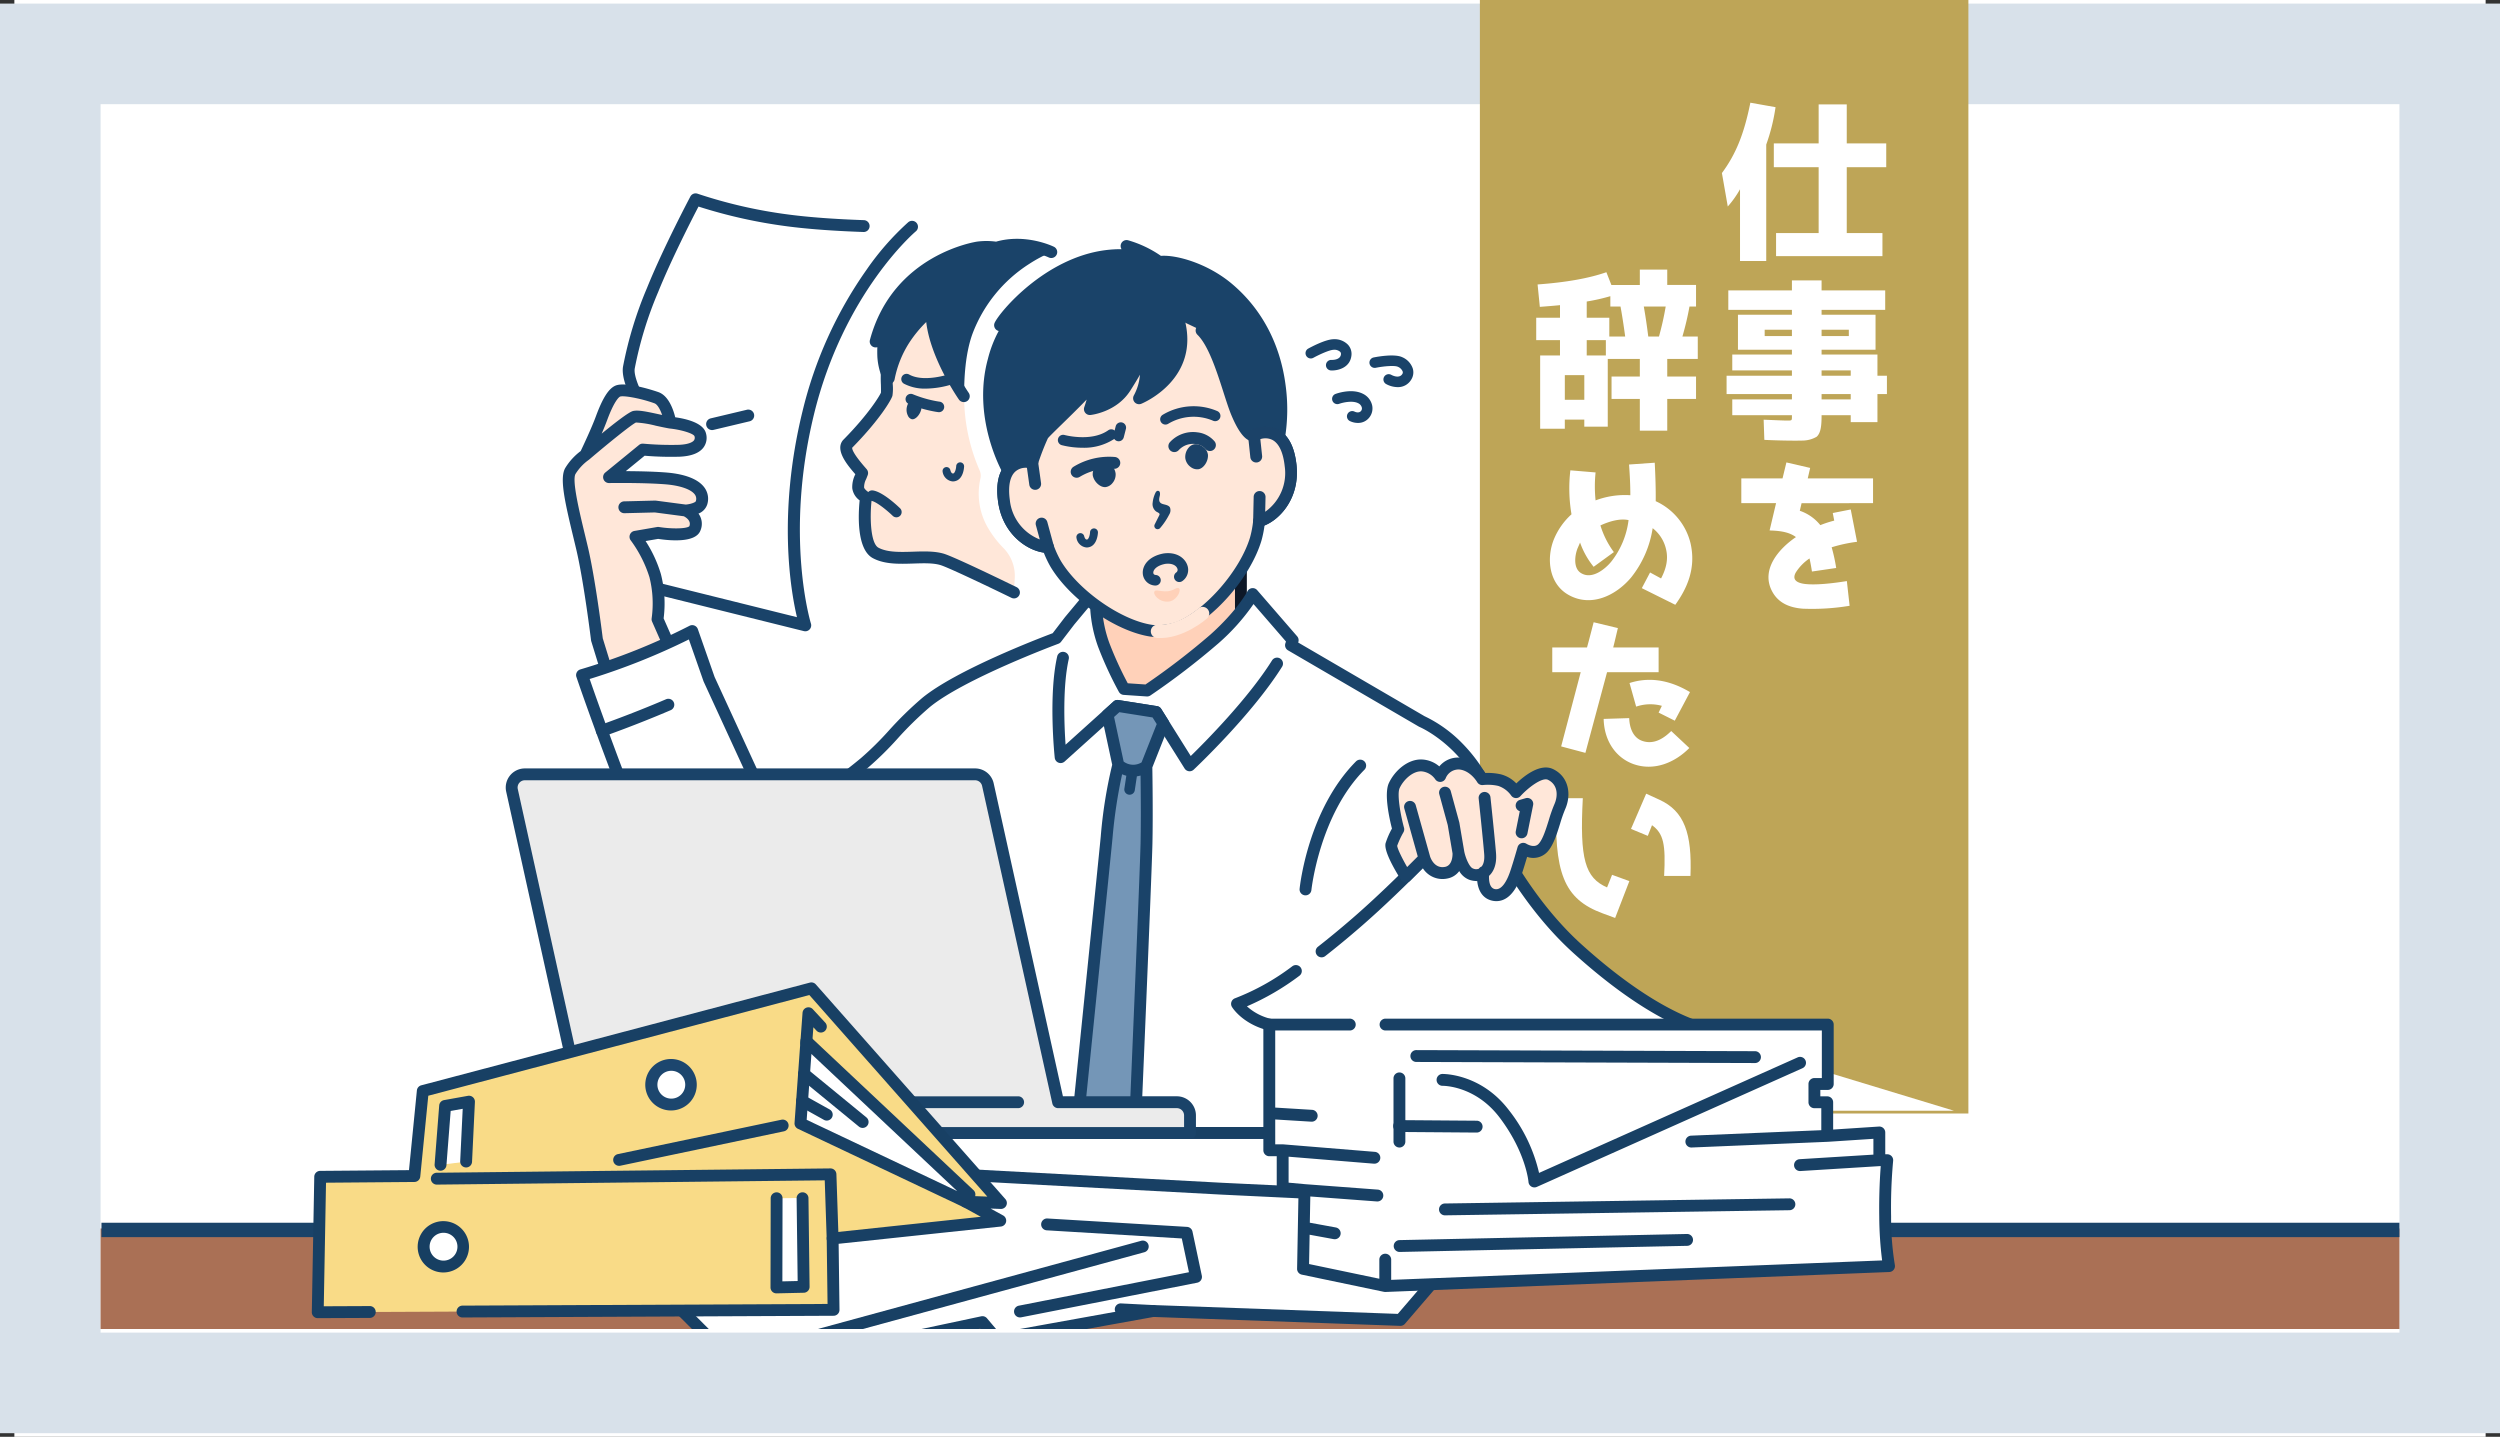 <svg xmlns="http://www.w3.org/2000/svg" xmlns:xlink="http://www.w3.org/1999/xlink" width="696" height="400" viewBox="0 0 696 400"><rect x="0" y="0" width="696" height="400" fill="#333333" stroke="none"/><defs><clipPath id="a"><rect width="640" height="370" transform="translate(80 13067)" fill="#fff"/></clipPath></defs><g transform="translate(-52 -13067)"><rect width="688" height="400" transform="translate(56 13067)" fill="#fff"/><g transform="translate(80 13096)" fill="#fff" stroke="#d8e1ea" stroke-width="28"><rect width="640" height="342" stroke="none"/><rect x="-14" y="-14" width="668" height="370" fill="none"/></g><g clip-path="url(#a)"><rect width="136" height="310" transform="translate(464 13067)" fill="#bea557"/><g transform="translate(-60 13019)"><path d="M12.72-27.744A53.348,53.348,0,0,0,15.312-38.16L8.3-39.408c-1.776,8.832-4.08,14.4-7.92,19.584l1.632,9.312a26.925,26.925,0,0,0,3.408-4.8V4.656h7.3Zm33.408,6.288V-28.08H35.136V-38.928H27.312V-28.08H14.832v6.624h12.48V-3.12H15.456V3.312H45.072V-3.12H35.136V-21.456ZM43.68,36.608V30.7H28.128V29.36H43.152V19.616H28.128V18.272H45.84V12.848H28.128V10.064H19.872v2.784H2.16v5.424H19.872v1.344H4.848V29.36H19.872V30.7H3.264V35.12H19.872v1.488H1.68V41.7H19.872v1.488H3.264V47.6H19.872v.384c0,1.1,0,1.1-1.344,1.1-.912,0-3.12-.1-6.528-.24l.192,5.616c4.944.24,9.168.24,10.656.192A7.875,7.875,0,0,0,26.736,53.6c1.248-1.056,1.392-3.408,1.392-6H36.24v1.92h7.44V41.7h2.64V36.608ZM12.288,25.568V23.792h7.584v1.776Zm15.84,0V23.792h7.584v1.776Zm0,11.04V35.12H36.24v1.488Zm0,6.576V41.7H36.24v1.488Z" transform="translate(591 116)" fill="#fff"/><path d="M40.455-25.92v-6.885H22.275l.675-2.925-6.615-1.53-1.08,4.455H3.78v6.885h9.675l-1.8,7.6c3.645.09,5.76.675,7.335,1.845-4.59,3.1-10.035,9.045-6.525,15.3,1.8,3.2,4.95,4.365,8.46,4.635a63.563,63.563,0,0,0,13.005-.81L33.165-4.23c-3.87.63-8.91,1.215-11.97.765-2.835-.45-3.015-1.755-2.25-3.15A13.22,13.22,0,0,1,22.77-10.53c.225.99.45,2.16.675,3.645l6.75-.99a47.648,47.648,0,0,0-1.26-5.76A41.674,41.674,0,0,1,36-15.165l-1.755-9-5,.99.405,2.115a29.683,29.683,0,0,0-3.87,1.26,12.431,12.431,0,0,0-5.715-4l.495-2.115Z" transform="translate(593 214)" fill="#fff"/><path d="M14.16-39.936H6.528v4.272h-7.92l-1.392-3.552c-4.8,1.68-11.184,2.832-19.152,3.408l.624,6.24c2.448-.192,4.32-.336,5.616-.48v3.5H-22.32v6.24H-15.7v4.272h-5.52v20.4h6.864V1.824h5.424V3.792H-2.4V-15.072H6.528v4.9H-1.344v6.24H6.528V4.9H14.16V-3.936h8.016v-6.24H14.16v-4.9h8.5v-6.24H18.384a81.235,81.235,0,0,0,1.968-8.352h1.824v-6H14.16ZM-1.968-21.312v-5.232H-8.256v-4.512A54.3,54.3,0,0,0-1.68-32.544v2.88H1.152q.648,3.528,1.3,8.352Zm10.848,0c-.336-2.64-.72-5.424-1.248-8.352h6.1a83.474,83.474,0,0,1-1.872,8.352Zm-11.808,5.28H-8.256V-20.3h5.328ZM-14.352-3.7V-10.56h5.424V-3.7Z" transform="translate(562 163)" fill="#fff"/><path d="M37.4,3.375c3.1-4.32,5.9-9.99,4.23-17.19A17.394,17.394,0,0,0,31.95-25.47c.045-3.51-.09-7.065-.27-10.71l-7.155.5c.225,3.015.36,5.76.36,8.55a23.154,23.154,0,0,0-9.675,1.44,37.868,37.868,0,0,1,0-7.785l-7.02-.585a42.926,42.926,0,0,0,.315,12.24A19.324,19.324,0,0,0,3.6-14.85C1.485-9.585,2.16-2.475,7.7.63c6.345,3.555,13.23.09,17.37-4.815a28.9,28.9,0,0,0,6.03-13.77,10.275,10.275,0,0,1,3.69,5.715c.675,2.655.225,5.265-1.35,8.28l-3.06-1.665L28.08-1.26ZM24.39-20.2A23.257,23.257,0,0,1,19.575-8.64C17.955-6.66,14.31-3.6,11.25-5.4,9-6.66,9.36-10.17,10.17-12.285l.72-1.665A22.747,22.747,0,0,0,14.67-7.2L20.3-11.295A24.5,24.5,0,0,1,16.56-18.72C18.9-19.8,21.915-20.745,24.39-20.2Z" transform="translate(541 213)" fill="#fff"/><path d="M32.76-22.86v-6.885H20.115c.45-1.71.855-3.555,1.305-5.4l-6.75-1.62c-1.17,4.545-1.485,5.715-1.845,7.02H3.15v6.885h7.92L5.625-2.2l6.75,1.8,6.03-22.455Zm8.73,5.535c-3.06-1.8-9.315-4.95-16.83-2.52l1.845,6.57A12.181,12.181,0,0,1,33.66-13.5l-.9,1.89,4.5,2.25ZM36.27-6.48c-1.44,1.395-4.455,4.095-8.19,2.7-2.475-.945-3.42-3.645-3.51-6.3l-7.11.225C17.595-3.78,20.79.9,25.695,2.7c5.76,2.07,11.565-.36,15.615-4.455Z" transform="translate(541 258)" fill="#fff"/><path d="M41.625-9.135c.45-11.835-1.665-18.045-8.685-21.24L29.3-32.04l-4.23,9.81,4.68,1.935,1.17-2.97c3.24,2.34,3.825,5.355,3.375,14.13ZM19.8-9.45,18.405-5.94c-6.12-2.7-7.65-7.83-6.75-24.84H4.365C3.465-9.945,6.345-2.7,17.235,1.3l3.42,1.26L24.615-7.7Z" transform="translate(541 301)" fill="#fff"/><path d="M524.884,317.418v39.815H656Z" fill="#fff"/></g><g transform="translate(183.295 13120.831)"><g transform="translate(25.387)"><g transform="translate(4.607)"><path d="M467.545,122.2a134.655,134.655,0,0,1-25.636-5.873s-7.429,13.977-12,25.288-5.982,18.055-6.576,21.536,3.259,9.952,3.259,9.952L411.2,192.644l5.765,20.272,6.367,9.812,49.1,12.213s-7.668-24.309.816-59.123S502.133,124,502.133,124l-13.493-.221C482.157,123.552,474.339,123.1,467.545,122.2Z" transform="translate(-409.552 -114.679)" fill="#fff"/><path d="M469.591,233.745a1.642,1.642,0,0,1-.4-.049l-49.1-12.213a1.651,1.651,0,0,1-.987-.7l-6.367-9.812a1.652,1.652,0,0,1-.2-.447l-5.764-20.272a1.653,1.653,0,0,1,.291-1.474l14.706-18.667c-1.14-2.106-3.451-6.881-2.9-10.078a108.124,108.124,0,0,1,6.673-21.876c4.548-11.262,12-25.3,12.07-25.445a1.652,1.652,0,0,1,2.022-.777,134.384,134.384,0,0,0,25.289,5.789c5.677.748,12.721,1.274,20.937,1.561a1.652,1.652,0,1,1-.115,3.3c-8.321-.291-15.471-.824-21.253-1.587a140.593,140.593,0,0,1-24.615-5.491c-1.909,3.665-7.572,14.727-11.271,23.886a104.99,104.99,0,0,0-6.48,21.2c-.357,2.092,1.682,6.526,3.051,8.83a1.653,1.653,0,0,1-.122,1.867l-14.869,18.874,5.466,19.221,5.877,9.057,45.76,11.381c-1.744-7.376-5.425-28.718,1.525-57.236a114.975,114.975,0,0,1,17.882-39.535,75.31,75.31,0,0,1,11.543-13.162,1.652,1.652,0,1,1,2.115,2.537c-.2.166-20.089,17.12-28.33,50.942-8.262,33.905-.92,58-.845,58.236a1.653,1.653,0,0,1-1.576,2.148Z" transform="translate(-406.704 -111.831)" fill="#1a4369"/><path d="M504.524,281.528a1.652,1.652,0,0,1-.381-3.259l10.053-2.393a1.652,1.652,0,1,1,.765,3.214l-10.053,2.393A1.667,1.667,0,0,1,504.524,281.528Z" transform="translate(-467.571 -215.628)" fill="#1a4369"/></g><g transform="translate(0 53.207)"><path d="M425.654,285.761c-6.428-.507-15.771-.353-15.771-.353l9.381-7.668a88.067,88.067,0,0,0,10.2.326c4.568-.2,6.445-1.917,5.792-4.487s-8.321-3.345-8.321-3.345-1.006-5.9-3.834-6.934c-3.143-1.149-9.084-2.6-10.809-1.836-1.588.7-3.178,3.935-4.527,7.6-1.431,3.884-4.468,10.176-4.468,10.176a15.232,15.232,0,0,0-4.179,4.453c-1.55,2.692,1.142,12.563,3.263,21.536s4.133,25.4,4.133,25.4l6.635,21.563,19.36-6.444-9.136-20.775a31.356,31.356,0,0,0-.653-12.128,36.158,36.158,0,0,0-5.489-10.819l6.3-1.091s9.137,1.468,10.224-1.2c1.35-3.308-2.583-5.031-2.583-5.031s3.879-.187,4.446-2.121C436.8,288.548,432.082,286.268,425.654,285.761Z" transform="translate(-397.003 -259.609)" fill="#ffe7d9"/><path d="M433.677,285.6c-2.092-3.034-7-4.023-10.742-4.319-3.574-.282-7.974-.363-11.246-.378l5.252-4.293a86.093,86.093,0,0,0,9.744.273c3.248-.145,5.484-1.013,6.648-2.58a4.522,4.522,0,0,0,.671-3.963c-.735-2.895-5.558-4.016-8.549-4.436-.517-2.115-1.824-5.959-4.64-6.987-.088-.032-8.954-3.161-12.043-1.8-1.871.826-3.539,3.46-5.41,8.54-1.188,3.227-3.556,8.248-4.226,9.653a16.744,16.744,0,0,0-4.3,4.723c-1.606,2.788-.178,9.185,2.284,19.39.27,1.12.541,2.242.8,3.35,2.075,8.781,4.081,25.055,4.1,25.218a1.642,1.642,0,0,0,.061.285l6.635,21.563a1.652,1.652,0,1,0,3.158-.971l-6.592-21.424c-.217-1.754-2.111-16.819-4.147-25.43-.263-1.113-.535-2.24-.806-3.365-1.545-6.406-3.662-15.179-2.633-16.966a13.664,13.664,0,0,1,3.667-3.905c.042-.028.079-.06.118-.091.011-.009.023-.015.034-.024,5.441-4.636,11.738-9.707,13.008-10.3a28.8,28.8,0,0,1,5.554.9c1.233.267,2.508.544,3.714.76.017,0,.035,0,.052,0s.047.011.072.014c3.18.325,6.53,1.359,6.886,2.108a1.251,1.251,0,0,1-.122,1.18c-.246.331-1.141,1.115-4.143,1.25a86.962,86.962,0,0,1-9.969-.321,1.647,1.647,0,0,0-1.2.366l-9.381,7.668a1.651,1.651,0,0,0-.506,1.847,1.632,1.632,0,0,0,1.578,1.084c.092,0,9.337-.147,15.614.348,4.16.329,7.256,1.413,8.282,2.9a2,2,0,0,1,.229,1.813c-.087.3-1.392.824-2.809.926l-8.292-1.093a1.634,1.634,0,0,0-.257-.014l-8.647.217a1.652,1.652,0,0,0,.083,3.3l8.518-.214,8.065,1.063c.628.325,2.126,1.278,1.547,2.768-.672.705-4.75.817-8.447.225a1.656,1.656,0,0,0-.543,0l-6.3,1.091a1.653,1.653,0,0,0-1.026,2.637,34.745,34.745,0,0,1,5.206,10.254,29.928,29.928,0,0,1,.615,11.407,1.653,1.653,0,0,0,.116.941l9.136,20.774a1.652,1.652,0,0,0,3.024-1.33l-8.946-20.34a32.826,32.826,0,0,0-.765-12.341,35.659,35.659,0,0,0-4.256-9.187l3.494-.6c3.276.5,10.351,1.156,11.74-2.246a4.781,4.781,0,0,0-.512-4.8,4.1,4.1,0,0,0,2.43-2.51A5.272,5.272,0,0,0,433.677,285.6ZM413.719,264.16c-1.117.258-4.751,3.034-8.737,6.3.55-1.274,1.076-2.552,1.481-3.653,2.159-5.862,3.5-6.6,3.64-6.658.948-.363,5.764.48,9.579,1.874.84.307,1.6,1.733,2.131,3.243l-1.035-.223C417.3,264.285,415.105,263.84,413.719,264.16Z" transform="translate(-394.154 -256.775)" fill="#1a4369"/></g></g><g transform="translate(29.096 13.001)"><g transform="translate(0 65.68)"><g transform="translate(112.147)"><path d="M798.882,383.524c-5.866-2.834-13.338-9.456-13.338-18.035V330.67l-20.525,17.294-20.525,12.563v4.962c0,8.579-7.472,15.2-13.339,18.035-12.032,5.812-16.892,13.393-16.892,13.393l35.544,19.845h30.421l35.545-19.845S810.915,389.337,798.882,383.524Z" transform="translate(-712.612 -329.018)" fill="#ffd1b9"/><path d="M777.383,415.567a1.652,1.652,0,0,1-.807-3.094l33.885-18.918a45.316,45.316,0,0,0-15.145-11.39c-7.1-3.432-14.272-10.8-14.272-19.522V331.375L763.235,346.38a1.679,1.679,0,0,1-.2.146L743.3,358.6v4.037c0,8.723-7.168,16.091-14.272,19.522a45.311,45.311,0,0,0-15.145,11.39l33.884,18.918a1.652,1.652,0,0,1-1.61,2.885L710.61,395.512a1.652,1.652,0,0,1-.585-2.334c.208-.326,5.253-8.042,17.564-13.989,4.607-2.226,12.405-8.215,12.405-16.547v-4.963a1.652,1.652,0,0,1,.79-1.409l20.418-12.5,20.43-17.213a1.652,1.652,0,0,1,2.716,1.264v34.819c0,8.332,7.8,14.322,12.405,16.547,12.312,5.947,17.356,13.663,17.564,13.989a1.652,1.652,0,0,1-.586,2.334l-35.545,19.845A1.645,1.645,0,0,1,777.383,415.567Z" transform="translate(-709.764 -326.171)" fill="#0d1828"/></g><g transform="translate(0 31.216)"><path d="M674.1,565.735s-8.175-69.864-9.58-81.858c-2.9-24.777-21.963-32.689-21.963-32.689l-36.428-21.237c.306-.9.467-1.392.467-1.392L595.462,415.7S592.7,421.14,584.8,428.21a203.511,203.511,0,0,1-18.737,14.357l-6.41-.435a102.456,102.456,0,0,1-5.635-12.182,35.2,35.2,0,0,1-2.163-11l-2.346-1.8-5.011,6.006-3.7,4.836s-26.418,9.771-36.328,17.947c-6.526,5.384-11.283,11.95-16.994,16.693a142.068,142.068,0,0,1-20.313,14.185l-4.373-5.5-3.759.507-14.912-32.406-4.692-13.4a176.493,176.493,0,0,1-30.671,12.257c2.917,8.632,10.246,28.816,17.932,47.944,7.33,19.223,12.359,34.8,27.042,37.221,9.919,1.639,34.95-8.026,50.15-14.471.9,27.927,2.817,56.771,2.817,56.771Z" transform="translate(-407.106 -414.052)" fill="#fff"/><path d="M503.852,564.542A1.652,1.652,0,0,1,502.2,563c-.019-.28-1.817-27.543-2.74-54.426-15.971,6.678-35.569,13.848-46.1,13.848a17.014,17.014,0,0,1-2.75-.2c-14.754-2.438-20.175-16.762-27.039-34.9q-.629-1.662-1.277-3.366c-7.931-19.737-15.223-39.922-17.954-48a1.652,1.652,0,0,1,1.1-2.114A176.258,176.258,0,0,0,435.8,421.714a1.652,1.652,0,0,1,2.343.909l4.666,13.327,14.369,31.225,2.548-.344a1.652,1.652,0,0,1,1.514.609l3.49,4.392a147.618,147.618,0,0,0,18.847-13.318,87.215,87.215,0,0,0,7.722-7.623,99.13,99.13,0,0,1,9.276-9.073c9.414-7.766,32.7-16.682,36.357-18.053l3.414-4.459.043-.054,5.01-6.006a1.652,1.652,0,0,1,2.273-.253l2.346,1.8a1.652,1.652,0,0,1,.647,1.315,33.955,33.955,0,0,0,2.062,10.429,98.612,98.612,0,0,0,5.106,11.165l4.932.335a199.731,199.731,0,0,0,18.092-13.9c7.522-6.737,10.262-11.977,10.288-12.029a1.654,1.654,0,0,1,2.72-.33L605,424.632a1.652,1.652,0,0,1,.32,1.6l-.042.125,35.179,20.509a36.715,36.715,0,0,1,10.31,7.357,43.917,43.917,0,0,1,12.548,26.618C664.72,492.834,672.9,562.7,672.9,562.7a1.652,1.652,0,0,1-1.641,1.844Zm-2.818-60.074a1.652,1.652,0,0,1,1.651,1.6C503.46,530,505,554.888,505.4,561.238h164c-1.3-11.124-8.1-69.179-9.365-80.013-2.757-23.542-20.774-31.28-20.956-31.356a1.685,1.685,0,0,1-.2-.1l-36.428-21.237a1.652,1.652,0,0,1-.733-1.956l.166-.493-9.037-10.434a59.188,59.188,0,0,1-9.788,10.947,206.871,206.871,0,0,1-18.918,14.5,1.649,1.649,0,0,1-1.033.277l-6.411-.435a1.652,1.652,0,0,1-1.334-.849,102.954,102.954,0,0,1-5.74-12.412,37.928,37.928,0,0,1-2.238-10.736l-.467-.358-3.973,4.763-3.681,4.808a1.655,1.655,0,0,1-.739.545c-.262.1-26.27,9.768-35.85,17.672a96.431,96.431,0,0,0-8.965,8.78,89.66,89.66,0,0,1-8.025,7.909,142.368,142.368,0,0,1-20.578,14.364,1.652,1.652,0,0,1-2.085-.422l-3.789-4.768-2.829.381a1.65,1.65,0,0,1-1.722-.946L439.772,437.26c-.022-.047-.041-.1-.058-.145L435.649,425.5a184.845,184.845,0,0,1-27.621,11.012c3.063,8.9,9.918,27.748,17.347,46.237.445,1.165.87,2.291,1.291,3.4,6.487,17.14,11.611,30.678,24.488,32.806,7.129,1.179,24.615-3.923,49.236-14.362A1.65,1.65,0,0,1,501.034,504.468Z" transform="translate(-404.258 -411.207)" fill="#1a4369"/></g><path d="M420.9,505.666a1.652,1.652,0,0,1-.542-3.213c.086-.03,8.656-3.018,18.464-7.225a1.652,1.652,0,0,1,1.3,3.036c-9.921,4.256-18.6,7.28-18.682,7.31A1.651,1.651,0,0,1,420.9,505.666Z" transform="translate(-413.748 -433.084)" fill="#1a4369"/></g><path d="M851.184,464.014l.034-.017.025.035Z" transform="translate(-687.123 -347.722)" fill="none" stroke="#0d1828" stroke-miterlimit="10" stroke-width="0"/><path d="M820.194,463.014l.035-.017.025.035Z" transform="translate(-667.509 -347.089)" fill="none" stroke="#0d1828" stroke-miterlimit="10" stroke-width="0"/><path d="M803.687,492.767a1.628,1.628,0,0,1-.211-.014,1.653,1.653,0,0,1-1.188-.76l-8.918-14.211-9.238-1.464-15.25,13.74A1.652,1.652,0,0,1,766.134,489c-.074-.7-1.779-17.287.684-28.218a1.652,1.652,0,0,1,3.223.726c-1.711,7.593-1.265,18.469-.892,23.859l13.358-12.035a1.649,1.649,0,0,1,1.364-.4l10.758,1.7a1.652,1.652,0,0,1,1.141.753L804,488.514c4.109-4.014,15.96-15.972,22.629-26.611a1.652,1.652,0,1,1,2.8,1.755c-8.348,13.316-23.955,28.04-24.615,28.66A1.653,1.653,0,0,1,803.687,492.767Z" transform="translate(-632.886 -344.875)" fill="#1a4369"/><g transform="translate(137.686 128.037)"><path d="M792.194,537.068a124.294,124.294,0,0,1,3.244-20.106h0l-2.99-13.924,2.774-2.5,10.758,1.7,2,3.19-4.726,11.931h0s.225,12.758.031,21.566-3.262,80.5-3.262,80.5H783.834S791.891,540.4,792.194,537.068Z" transform="translate(-782.182 -498.887)" fill="#7496b7"/><path d="M806.533,501.707l-2-3.19a1.652,1.652,0,0,0-1.14-.753l-10.758-1.7a1.649,1.649,0,0,0-1.364.4l-2.774,2.5a1.652,1.652,0,0,0-.509,1.574l2.906,13.536a130.627,130.627,0,0,0-3.19,20h0c-.3,3.289-8.277,81.553-8.358,82.343a1.652,1.652,0,0,0,1.643,1.819h16.191a1.652,1.652,0,0,0,1.65-1.581c.031-.717,3.07-71.808,3.263-80.533.176-7.951.008-19.232-.025-21.3l4.605-11.625A1.653,1.653,0,0,0,806.533,501.707Zm-7.746,34.339c-.175,7.963-2.741,68.285-3.193,78.883H782.815c1.236-12.121,7.9-77.495,8.176-80.56h0a139.3,139.3,0,0,1,2.663-17.644,7.974,7.974,0,0,0,1.169.407l-.532,3.535a1.468,1.468,0,1,0,2.9.436l.572-3.8a7.882,7.882,0,0,0,1.025-.215C798.847,521.259,798.926,529.721,798.787,536.047Zm.279-22.627a4.444,4.444,0,0,1-4.985-.227l-2.665-12.415,1.478-1.332,9.238,1.464,1.158,1.845Z" transform="translate(-779.334 -496.039)" fill="#1a4369"/></g><g transform="translate(117.244 8.815)"><path d="M797.975,219.665l-1.951-15.886a27.439,27.439,0,0,0-4.959-12.7c-5.153-7.152-14.99-16.857-29.666-15.119l-.257.032c-14.661,1.864-21.858,13.66-25.128,21.847a27.439,27.439,0,0,0-1.74,13.522l1.951,15.886c-3.577-.875-9.247.675-7.856,10.669,1.233,8.85,8.249,12.812,12.249,12.819a29.579,29.579,0,0,0,2.114,4.636c5.218,8.758,17.519,17.367,26.733,18.69a17.432,17.432,0,0,0,7.583-.931c8.621-3.513,18.473-14.841,21.417-24.6a29.545,29.545,0,0,0,.93-5.009c3.879-.975,9.729-6.517,8.784-15.4C807.111,218.084,801.234,217.951,797.975,219.665Z" transform="translate(-726.5 -174.107)" fill="#ffe7d9"/><path d="M768.276,272.956a15.115,15.115,0,0,1-1.888-.1c-9.679-1.389-22.464-10.31-27.928-19.481a29.391,29.391,0,0,1-1.865-3.914c-4.795-.66-11.468-5.212-12.714-14.159-.7-5.022.173-8.677,2.593-10.864a7.619,7.619,0,0,1,5.005-1.9l-1.7-13.822a29.164,29.164,0,0,1,1.845-14.335c3.066-7.676,10.579-20.855,26.453-22.873.046-.006.091-.01.136-.012s.089-.016.135-.021c15.891-1.881,26.369,9.087,31.2,15.794a29.168,29.168,0,0,1,5.258,13.464l1.7,13.821a7.616,7.616,0,0,1,5.315.63c2.877,1.536,4.608,4.871,5.144,9.913.956,8.983-4.418,15.014-8.911,16.814a29.4,29.4,0,0,1-.857,4.23c-3.088,10.238-13.335,21.987-22.381,25.673a18.153,18.153,0,0,1-4.162,1A19.672,19.672,0,0,1,768.276,272.956Zm-36.661-47.109a4.282,4.282,0,0,0-2.925,1.041c-1.536,1.388-2.067,4.139-1.536,7.956,1.12,8.041,7.467,11.39,10.616,11.4a1.652,1.652,0,0,1,1.548,1.084,27.915,27.915,0,0,0,1.991,4.374c4.93,8.275,16.869,16.639,25.539,17.884a15.834,15.834,0,0,0,6.738-.831c8.1-3.3,17.659-14.3,20.446-23.544a27.841,27.841,0,0,0,.869-4.707,1.652,1.652,0,0,1,1.24-1.427c3.054-.768,8.4-5.552,7.544-13.625-.408-3.832-1.588-6.373-3.415-7.348a4.842,4.842,0,0,0-4.377.184,1.652,1.652,0,0,1-2.409-1.261l-1.951-15.886a25.855,25.855,0,0,0-4.66-11.935c-5.383-7.472-14.634-16.043-28.132-14.444-.041.005-.082.008-.122.01s-.08.014-.121.019c-13.483,1.714-20.386,12.269-23.8,20.821a25.852,25.852,0,0,0-1.634,12.708l1.951,15.887a1.652,1.652,0,0,1-2.032,1.806A5.921,5.921,0,0,0,731.615,225.847Z" transform="translate(-723.648 -171.262)" fill="#1a4369"/></g><g transform="translate(113.315)"><path d="M783.989,163.521c-7.166-6.024-16.174-7.9-19.152-7.3-3.507-2.924-9.093-4.475-9.093-4.475l1.435,2.7-.035,0-.077-.007c-.691-.077-1.374-.119-2.038-.135a30.949,30.949,0,0,0-4.623.2l-.143.013.013,0c-16.809,2.039-28.743,17.117-29.753,19.288l3.057-.8h0a31.136,31.136,0,0,0-4.848,10.613c-4.379,15.962,4.078,30.683,4.078,30.683l5.526,2.465,1.129-4.71s2.32-6.79,3.07-7.766c1.049-1.366,9.157-8.773,14.121-14.369,1.111.864-1.116,7.24-1.116,7.24s6.441-.674,9.849-6.011c2.132-3.339,2.738-4.546,2.738-4.546s3.258-5.465,3,1.131a15.95,15.95,0,0,1-1.9,6.418s15.445-6.056,10.974-21.945l6.4,3.049c4.779,4.638,7.568,17.553,9.872,23.019,2.974,7.054,4.74,6.2,4.74,6.2l3.488,3.486,3.494-2.933S803.285,179.741,783.989,163.521Z" transform="translate(-715.812 -150.097)" fill="#1a4369"/><path d="M725.47,215.567a1.649,1.649,0,0,1-.673-.144l-5.525-2.465a1.654,1.654,0,0,1-.76-.686c-.359-.625-8.748-15.507-4.239-31.943a33.191,33.191,0,0,1,3.005-7.766,1.652,1.652,0,0,1-1.12-2.3c1.429-3.072,14.027-18.1,30.923-20.216.053-.01.108-.018.163-.023l.123-.011a32.833,32.833,0,0,1,4.11-.223l-.059-.111a1.652,1.652,0,0,1,1.9-2.367,31.185,31.185,0,0,1,9.128,4.338c4.186-.341,12.918,2.03,19.737,7.762,8.208,6.9,13.366,16.539,14.914,27.875a49.948,49.948,0,0,1-.148,15.218,1.653,1.653,0,0,1-.557.939l-3.494,2.933a1.652,1.652,0,0,1-2.23-.1l-3.023-3.021a2.975,2.975,0,0,1-.468-.135c-1.694-.638-3.36-2.947-5.093-7.056-.7-1.657-1.4-3.857-2.22-6.406-1.866-5.822-4.187-13.067-7.281-16.069a1.652,1.652,0,0,1,2.3-2.371c3.687,3.578,6.148,11.259,8.126,17.432.759,2.37,1.477,4.609,2.118,6.13,1.666,3.952,2.8,4.967,3.12,5.192a1.643,1.643,0,0,1,1.265.48l2.418,2.416,1.871-1.57a49.082,49.082,0,0,0,0-13.682c-1.475-10.61-6.1-19.25-13.752-25.68-7.1-5.969-15.582-7.385-17.76-6.943a1.653,1.653,0,0,1-1.386-.35,20.676,20.676,0,0,0-4.957-2.877,1.652,1.652,0,0,1-1.814,1.475l-.025,0-.077-.007c-.62-.069-1.258-.111-1.919-.128a29.529,29.529,0,0,0-4.389.189l-.038,0-.029,0-.057.008c-12.38,1.5-22.007,10.484-26.2,15.349a1.651,1.651,0,0,1,.666,2.434,29.349,29.349,0,0,0-4.616,10.114c-3.731,13.6,2.351,26.419,3.673,28.967l3.2,1.425.665-2.777c.012-.05.026-.1.043-.149.9-2.632,2.526-7.2,3.323-8.238.472-.615,1.763-1.882,4.193-4.254,2.987-2.915,7.077-6.908,10-10.206a1.652,1.652,0,0,1,2.25-.208c.525.408,1.652,1.283.326,6.224a11.8,11.8,0,0,0,6-4.579c2.032-3.183,2.65-4.39,2.656-4.4.017-.033.036-.069.056-.1.944-1.584,2.438-3.363,4.191-2.842,2.044.607,1.929,3.5,1.874,4.885a14.011,14.011,0,0,1-.383,2.676c3.844-2.762,8.882-8.365,6.221-17.82a1.652,1.652,0,0,1,3.18-.9c4.821,17.13-11.792,23.864-11.961,23.93a1.652,1.652,0,0,1-2.035-2.361,14.375,14.375,0,0,0,1.677-5.66c0-.027,0-.054,0-.081-.276.51-1.039,1.86-2.694,4.452-3.792,5.94-10.774,6.734-11.069,6.765a1.652,1.652,0,0,1-1.731-2.187c.243-.7.468-1.42.66-2.11-2.354,2.436-4.887,4.907-6.916,6.888-1.815,1.772-3.53,3.445-3.881,3.9a66.37,66.37,0,0,0-2.791,7.22l-1.111,4.635a1.652,1.652,0,0,1-1.606,1.267Zm62.161-15.433h0Z" transform="translate(-712.945 -147.248)" fill="#1a4369"/></g><g transform="translate(117.244 60.091)"><path d="M737.051,321.574l-.826-5.91c-3.577-.875-9.247.675-7.856,10.669,1.233,8.85,8.249,12.812,12.249,12.819l-1.782-6.539Z" transform="translate(-726.5 -313.799)" fill="#ffe7d9"/><path d="M737.766,337.95h0c-4.8-.009-12.531-4.542-13.882-14.244-.7-5.022.173-8.677,2.593-10.863a7.988,7.988,0,0,1,7.291-1.638,1.652,1.652,0,0,1,1.244,1.376l.826,5.91a1.652,1.652,0,1,1-3.272.457l-.655-4.687a4.385,4.385,0,0,0-3.219,1.033c-1.536,1.388-2.067,4.139-1.536,7.956a13.19,13.19,0,0,0,8.33,10.952l-1.093-4.009a1.652,1.652,0,0,1,3.187-.869l1.782,6.539a1.652,1.652,0,0,1-1.594,2.086Z" transform="translate(-723.648 -310.944)" fill="#1a4369"/></g><g transform="translate(187.067 51.894)"><path d="M918.357,293.942l.628,5.934.939,11.144-.147,6.775c3.879-.975,9.729-6.517,8.784-15.4C927.493,292.36,921.616,292.228,918.357,293.942Z" transform="translate(-916.705 -291.461)" fill="#ffe7d9"/><path d="M916.928,316.6a1.652,1.652,0,0,1-1.652-1.688l.147-6.776a1.652,1.652,0,0,1,3.3.072l-.09,4.154a13.191,13.191,0,0,0,5.432-12.642c-.408-3.832-1.588-6.373-3.415-7.348a4.389,4.389,0,0,0-3.373-.224l.5,4.706a1.652,1.652,0,0,1-3.285.348l-.629-5.934a1.652,1.652,0,0,1,.874-1.636,7.991,7.991,0,0,1,7.471-.175c2.877,1.536,4.608,4.871,5.144,9.914,1.036,9.74-5.369,16.008-10.023,17.179A1.634,1.634,0,0,1,916.928,316.6Z" transform="translate(-913.857 -288.614)" fill="#1b4268"/></g><path d="M871.271,302.843a3.408,3.408,0,0,0-2.414-.8,2.651,2.651,0,0,0-1.708.989,3.967,3.967,0,0,0-.918,2.929,3.634,3.634,0,0,0,1.514,2.442,2.974,2.974,0,0,0,2.047.619l.07-.009c1.459-.209,2.784-2.191,2.675-4A3.165,3.165,0,0,0,871.271,302.843Z" transform="translate(-696.633 -245.208)" fill="#1b4268"/><path d="M855.092,298.474a1.652,1.652,0,0,1-1.225-2.759,8.708,8.708,0,0,1,7.652-2.739,7.341,7.341,0,0,1,4.772,2.514,1.652,1.652,0,0,1-2.569,2.078,4.15,4.15,0,0,0-2.534-1.305,5.393,5.393,0,0,0-4.87,1.666A1.648,1.648,0,0,1,855.092,298.474Z" transform="translate(-688.551 -239.444)" fill="#1b4268"/><path d="M776.485,295.931a23.55,23.55,0,0,1-5.787-.717,1.468,1.468,0,1,1,.786-2.829c.072.02,7.452,2,12.14-1.3a1.468,1.468,0,1,1,1.69,2.4A15.312,15.312,0,0,1,776.485,295.931Z" transform="translate(-635.501 -238.112)" fill="#1b4268"/><path d="M848.674,278.395a1.469,1.469,0,0,1-.732-2.742,16.735,16.735,0,0,1,15.236-.983,1.468,1.468,0,0,1-1.32,2.623,13.791,13.791,0,0,0-12.454.906A1.459,1.459,0,0,1,848.674,278.395Z" transform="translate(-684.604 -227.025)" fill="#1b4268"/><path d="M837.539,393.715c-.037,0-.074,0-.111,0A3.578,3.578,0,0,1,834,390.319c-.12-2.193,1.625-4.755,5.794-5.531.028-.005.055-.01.083-.013,3.726-.476,5.822,1.4,6.484,3.15a3.8,3.8,0,0,1-1.391,4.579,1.469,1.469,0,0,1-1.649-2.431.892.892,0,0,0,.293-1.11c-.282-.745-1.321-1.525-3.324-1.281-2.535.484-3.4,1.743-3.358,2.475.021.381.262.591.716.625a1.468,1.468,0,0,1-.108,2.932Z" transform="translate(-676.243 -297.534)" fill="#1a4369"/><path d="M786.516,371.258a3.129,3.129,0,0,1-2.823-2.673,1.1,1.1,0,0,1,2.157-.448c.008.034.234,1.014.8.9.453-.087.787-1.264.818-2.035a1.1,1.1,0,0,1,2.2.089c-.015.372-.217,3.648-2.6,4.108A2.92,2.92,0,0,1,786.516,371.258Z" transform="translate(-644.392 -285.667)" fill="#1a4369"/><path d="M954.579,579.087a1.654,1.654,0,0,1-1.645-1.819c.091-.894,2.388-22.053,15.7-35.475a1.652,1.652,0,0,1,2.346,2.327C958.5,556.7,956.242,577.4,956.221,577.6A1.652,1.652,0,0,1,954.579,579.087Z" transform="translate(-751.516 -396.651)" fill="#1a4369"/><path d="M813.187,290.754a1.47,1.47,0,0,1-1.424-1.833l.6-2.339a1.468,1.468,0,0,1,2.845.728l-.6,2.338A1.469,1.469,0,0,1,813.187,290.754Z" transform="translate(-662.144 -234.735)" fill="#1b4268"/><path d="M796.74,316.844a3.406,3.406,0,0,1,2.145-1.368,2.648,2.648,0,0,1,1.9.543,3.967,3.967,0,0,1,1.6,2.618,3.637,3.637,0,0,1-.874,2.736,2.974,2.974,0,0,1-1.835,1.1l-.07.008c-1.466.152-3.232-1.448-3.567-3.23A3.162,3.162,0,0,1,796.74,316.844Z" transform="translate(-652.197 -253.708)" fill="#1b4268"/><path d="M781,317.423a1.651,1.651,0,0,1-.938-3.011,19.009,19.009,0,0,1,11.572-2.77,1.652,1.652,0,1,1-.284,3.292,15.907,15.907,0,0,0-9.424,2.207A1.649,1.649,0,0,1,781,317.423Z" transform="translate(-641.654 -251.252)" fill="#1b4268"/><path d="M162.039,96.782c.587-.808,2.907.876,5.589-.63s1.171,3.144-1.569,3.485S161.452,97.59,162.039,96.782Z" transform="translate(-1 1)" fill="#ffd1b9"/><g transform="translate(160.485 69.817)"><path d="M193.093,72.36c-.248-.344-.748-.438-1.054-.724a2.585,2.585,0,0,1-.833-2.339,8.215,8.215,0,0,1,.785-2.765c.241-.5.582-.611.893-.5.452.171.4.948.31,1.34-.226.934-.457,1.935.9,2.317.623.178,1.588.306,1.93.939a2.2,2.2,0,0,1-.2,1.952,18.952,18.952,0,0,1-2.491,3.72.94.94,0,0,1-1.153.286.923.923,0,0,1-.4-1.251L193,72.9a.8.8,0,0,0,.135-.443A.272.272,0,0,0,193.093,72.36Z" transform="translate(-191.183 -65.995)" fill="#1a4369"/></g></g><g transform="translate(235.163 40.607)"><path d="M972.981,231.155c-.1,0-.191,0-.281-.007a1.468,1.468,0,0,1,.145-2.933c.244.009,2.46.047,2.633-1.557a.814.814,0,0,0-.222-.7,2.429,2.429,0,0,0-1.825-.567c-1.238.054-4.116,1.4-5.639,2.237a1.468,1.468,0,0,1-1.415-2.573c.758-.417,4.651-2.5,6.927-2.6a5.248,5.248,0,0,1,4.095,1.493,3.763,3.763,0,0,1,1,3.023C978.038,230.3,974.847,231.155,972.981,231.155Z" transform="translate(-968.615 -222.451)" fill="#1a4369"/><path d="M1021.946,243.6a6.856,6.856,0,0,1-3.218-.863,1.468,1.468,0,1,1,1.448-2.555c.214.118,2.176,1.148,3.052-.207a.817.817,0,0,0,.116-.725,2.423,2.423,0,0,0-1.375-1.328c-.886-.4-3.866-.158-6.12.294a1.468,1.468,0,0,1-.579-2.879c.936-.188,5.717-1.079,7.9-.093a5.247,5.247,0,0,1,2.986,3.175,3.763,3.763,0,0,1-.467,3.15A4.258,4.258,0,0,1,1021.946,243.6Z" transform="translate(-999.296 -230.261)" fill="#1a4369"/><path d="M992.958,270.712a5.121,5.121,0,0,1-2.254-.529,1.468,1.468,0,0,1,1.347-2.61c.1.051,1.164.538,1.762-.18a1.086,1.086,0,0,0,.24-.955,1.86,1.86,0,0,0-1.021-1.219c-1.647-.835-4.375-.158-5.287.173a1.468,1.468,0,0,1-1.011-2.757c.456-.168,4.549-1.6,7.627-.035a4.749,4.749,0,0,1,2.568,3.245,4.05,4.05,0,0,1-.859,3.427A3.915,3.915,0,0,1,992.958,270.712Z" transform="translate(-981.374 -247.405)" fill="#1a4369"/><path d="M-31.651,76.364s-6.085,5.381-12.575,4.967" fill="none" stroke="#ffe7d9" stroke-linecap="round" stroke-width="3.7"/></g><g transform="translate(211.442 167.705)"><path d="M1000.3,614.135c-18.386-16.61-27.736-40.951-27.736-40.951s-18.093,20.054-33.8,33.663c-3.489,3.022-6.744,5.692-9.749,8.046l-7.143,5.442a65.984,65.984,0,0,1-16.37,9.136s2.447,4.079,8.982,5.768c8.675,2.243,18.808,5.506,18.808,5.506H1033.9l7.51-3.247S1027.206,638.444,1000.3,614.135Z" transform="translate(-903.844 -571.532)" fill="#fff"/><path d="M1031.047,639.549H930.438a1.657,1.657,0,0,1-.507-.08c-.1-.033-10.188-3.275-18.715-5.479-7.108-1.838-9.871-6.327-9.985-6.518a1.652,1.652,0,0,1,.878-2.412,65.033,65.033,0,0,0,15.911-8.892,1.652,1.652,0,1,1,1.993,2.635,70.678,70.678,0,0,1-14.608,8.506,15.165,15.165,0,0,0,6.637,3.482c7.871,2.035,17.037,4.938,18.653,5.454h100.01l1.97-.852c-6.707-1.814-18.948-7.174-36.334-22.881-15.261-13.787-24.273-32.5-27.16-39.147-4.942,5.365-19.421,20.821-32.192,31.883-3.3,2.861-6.6,5.585-9.812,8.1a1.652,1.652,0,0,1-2.037-2.6c3.165-2.479,6.424-5.168,9.686-7.993,15.452-13.385,33.48-33.322,33.66-33.521a1.652,1.652,0,0,1,2.768.514c.092.24,9.436,24.178,27.3,40.318,25.859,23.361,39.767,22.945,39.9,22.94a1.653,1.653,0,0,1,.752,3.165l-7.511,3.247A1.649,1.649,0,0,1,1031.047,639.549Z" transform="translate(-900.996 -568.684)" fill="#184064"/></g><g transform="translate(254.391 157.067)"><path d="M1024.42,562.538s-2.515-9.193-1.128-12.176c1.279-2.751,4.34-5.774,7.672-5.619a6.9,6.9,0,0,1,5.115,2.945s1.589-3.914,5.58-3.448,6.148,4.327,6.148,4.327a14.3,14.3,0,0,1,4.753.258c2.712.581,4.637,3.358,4.637,3.358s6.044-6.665,9.609-4.921,4.03,5.739,2.558,9.011-2.48,9.108-4.682,11.447-5.47.234-5.47.234-1.227,4.327-2.093,6.858-2.8,6.838-6.316,5.941-2.712-6.148-2.712-6.148-1.007,1.209-3.436.383-3.487-5.911-3.487-5.911.29,4.8-3.407,5.528c-4.572.9-6.075-4.036-6.075-4.036l-5.138,5.131s-4.482-7.22-4.064-8.9A25.608,25.608,0,0,1,1024.42,562.538Z" transform="translate(-1020.819 -542.55)" fill="#ffe7d9"/><path d="M1064.708,542.931c-3.52-1.722-7.977,1.793-10.259,3.969a9.159,9.159,0,0,0-4.367-2.537,17.158,17.158,0,0,0-4.269-.369,10.238,10.238,0,0,0-6.787-4.242,6.752,6.752,0,0,0-6.011,2.419,8.027,8.027,0,0,0-4.8-1.925c-3.981-.183-7.664,3.166-9.247,6.572-1.412,3.038.206,10.118.861,12.66a22.248,22.248,0,0,0-1.774,4.072c-.389,1.567,1.046,4.99,4.264,10.174a1.652,1.652,0,0,0,2.571.3l3.526-3.522a6.473,6.473,0,0,0,6.84,2.878,5.264,5.264,0,0,0,3.305-2.07,5.5,5.5,0,0,0,2.736,2.4,6.464,6.464,0,0,0,2.27.379c.22,2.261,1.232,4.716,4,5.423a5.42,5.42,0,0,0,1.335.171c2.087,0,4.935-1.277,6.952-7.178.521-1.522,1.158-3.643,1.6-5.14a5.384,5.384,0,0,0,5.6-1.354c1.678-1.783,2.647-4.886,3.584-7.888a38.731,38.731,0,0,1,1.4-4.014C1069.794,550.218,1069.209,545.133,1064.708,542.931Zm.325,9.817a40.719,40.719,0,0,0-1.542,4.385c-.788,2.521-1.68,5.379-2.836,6.608-1.223,1.3-3.294.026-3.372-.023a1.652,1.652,0,0,0-2.484.938c-.012.043-1.225,4.313-2.066,6.775-.7,2.055-2.2,5.422-4.344,4.875-1.477-.377-1.582-2.557-1.537-3.66.948-.85,2.244-2.7,1.948-6.343-.346-4.272-1.533-15.428-1.545-15.541a1.652,1.652,0,0,0-3.286.35c.012.112,1.195,11.227,1.538,15.458.173,2.128-.393,3.1-.741,3.493a1.415,1.415,0,0,0-.732.582,2.041,2.041,0,0,1-1.669-.069c-.9-.3-1.98-2.7-2.4-4.665l-1.365-8.043a1.614,1.614,0,0,0-.035-.159l-2.371-8.668a1.652,1.652,0,1,0-3.187.872l2.349,8.589,1.34,7.9c.012.508-.014,3.33-2.081,3.739-2.955.585-4.046-2.5-4.171-2.887l-3.992-14.267a1.652,1.652,0,1,0-3.182.891l3.739,13.362-2.954,2.95c-1.435-2.5-2.7-5.084-2.77-5.93a24.21,24.21,0,0,1,1.751-3.76,1.653,1.653,0,0,0,.152-1.242c-.977-3.577-2-9.368-1.224-11.044,1.107-2.381,3.69-4.777,6.1-4.665a5.189,5.189,0,0,1,3.8,2.184,1.657,1.657,0,0,0,2.918-.257,3.87,3.87,0,0,1,3.862-2.44c3.076.358,4.883,3.466,4.9,3.491a1.658,1.658,0,0,0,1.694.827,12.942,12.942,0,0,1,4.155.241,7.193,7.193,0,0,1,3.626,2.684,1.652,1.652,0,0,0,2.581.17c2.189-2.407,6.069-5.327,7.661-4.548C1066.007,547.244,1066.131,550.308,1065.033,552.748Z" transform="translate(-1017.994 -539.702)" fill="#1a4369"/><path d="M1118.468,581.589a1.654,1.654,0,0,1-1.622-1.977l1.115-5.563a1.652,1.652,0,0,1,.041-3.159l1.589-.465a1.652,1.652,0,0,1,2.084,1.91l-1.589,7.926A1.652,1.652,0,0,1,1118.468,581.589Z" transform="translate(-1080.538 -559.105)" fill="#1a4369"/></g><g transform="translate(102.64 12.658)"><path d="M648.735,261.223a18.871,18.871,0,0,1-2.25-13.944,3.643,3.643,0,0,0-.235-2.332,51.675,51.675,0,0,1-4.3-20.787l-.1.158s-9.472-13.6-8.921-23.962c-2.5,1.661-4.881,4.114-7.645,8.188a30.91,30.91,0,0,0-4.308,10.771,14.568,14.568,0,0,1-.571-1.389c-.05,2.406.147,5.248-.014,5.844-.215.805-3.384,6.246-10.935,13.892-1.54,1.965,2.9,6.634,4.1,8.059-.7,1.865-1.188,2.607-1.106,4.113s2.16,2.71,2.16,2.71-1.659,13.075,2.706,15.417c5.116,2.744,13.219.244,18.48,1.795,2.953.87,20.027,9.218,20.027,9.218l.227-4.03a11.064,11.064,0,0,0-3.267-8.462A27.726,27.726,0,0,1,648.735,261.223Z" transform="translate(-607.474 -180.517)" fill="#ffe7d9"/><path d="M652.957,298.372a1.641,1.641,0,0,1-.724-.169c-4.715-2.3-17.456-8.436-19.769-9.117-2.032-.6-4.675-.513-7.472-.422-3.952.128-8.039.26-11.322-1.5-4.589-2.462-4.052-12.375-3.677-16.082a4.975,4.975,0,0,1-2.058-3.411,7.878,7.878,0,0,1,.809-3.767l.044-.108c-2.23-2.562-5.658-6.648-3.5-9.4a1.631,1.631,0,0,1,.125-.142c7.17-7.26,10.138-12.3,10.507-13.152.032-.358.009-1.383-.009-2.217a35.638,35.638,0,0,1,.165-5.727c.057-.344.281-1.612.765-3.51a1.652,1.652,0,0,1,3.2.815c-.451,1.773-.656,2.927-.707,3.238a34.519,34.519,0,0,0-.12,5.111,13.546,13.546,0,0,1-.094,3.139c-.3,1.138-3.526,6.667-11.205,14.472-.041.406.292,1.685,3.564,5.437.186.214.348.4.474.549a1.652,1.652,0,0,1,.283,1.647c-.154.409-.3.766-.428,1.089a4.829,4.829,0,0,0-.574,2.351c.017.316.769,1.04,1.339,1.37a1.653,1.653,0,0,1,.81,1.636c-.608,4.821-.442,12.525,1.848,13.754,2.5,1.342,6.137,1.224,9.653,1.11,2.936-.1,5.972-.193,8.513.555,3,.884,18.526,8.458,20.286,9.319a1.652,1.652,0,0,1-.727,3.136Z" transform="translate(-604.602 -198.265)" fill="#1a4369"/><path d="M657.672,252.791a12.438,12.438,0,0,1-6.055-1.363,1.468,1.468,0,0,1,1.432-2.564c4.128,2.306,11.178-.1,11.249-.122a1.469,1.469,0,0,1,.967,2.773A25.639,25.639,0,0,1,657.672,252.791Z" transform="translate(-633.882 -211.09)" fill="#1a4369"/><path d="M658.7,268.076a1.986,1.986,0,0,0-1.255-1.2,1.513,1.513,0,0,0-1.262.437,4.049,4.049,0,0,0-1.254,2.208,3.667,3.667,0,0,0,.323,2.345,1.7,1.7,0,0,0,1.08.962l.044.008c.925.15,2.2-1.189,2.565-2.7A3.241,3.241,0,0,0,658.7,268.076Z" transform="translate(-636.414 -222.607)" fill="#1a4369"/><path d="M656.14,263.988a32.359,32.359,0,0,0,5.549,1.722c.638.138,1.312.264,1.906.344a1.468,1.468,0,0,1-.4,2.91c-.762-.1-1.426-.233-2.125-.382a35.224,35.224,0,0,1-6.065-1.884,1.468,1.468,0,0,1,1.134-2.709Z" transform="translate(-635.932 -220.715)" fill="#1a4369"/><path d="M685.013,321.16a3.129,3.129,0,0,1-2.823-2.673,1.1,1.1,0,0,1,2.157-.448c.008.034.234,1.015.8.9.452-.087.781-1.245.818-2.038a1.1,1.1,0,0,1,2.2.092c-.015.372-.216,3.648-2.6,4.108A2.923,2.923,0,0,1,685.013,321.16Z" transform="translate(-653.694 -253.617)" fill="#1a4369"/><path d="M632.978,344.592a1.464,1.464,0,0,1-1.021-.413c-1.674-1.62-4.622-3.983-5.937-4.166a1.468,1.468,0,0,1,.4-2.909c2.723.379,6.788,4.2,7.575,4.965a1.468,1.468,0,0,1-1.022,2.523Z" transform="translate(-617.357 -267.058)" fill="#1a4369"/><path d="M665.059,151.925a17.974,17.974,0,0,0-5.117-.073c-2.254.3-22.714,4.534-28.513,26.179a14.726,14.726,0,0,1,2.642-2.367,24.12,24.12,0,0,0-.523,6.481,15.929,15.929,0,0,0,.968,4.71,14.535,14.535,0,0,0,.571,1.389,30.91,30.91,0,0,1,4.308-10.771c2.764-4.074,5.144-6.526,7.645-8.188-.551,10.357,8.921,23.962,8.921,23.962l.1-.158c-.012-4.766.291-11.543,2.3-17.137a39.653,39.653,0,0,1,15.82-19.52,39.139,39.139,0,0,1,6.17-3.281l0,0A25.886,25.886,0,0,0,665.059,151.925Z" transform="translate(-621.581 -149.446)" fill="#1a4369"/><path d="M653.113,191.764a1.65,1.65,0,0,1-1.357-.708c-.359-.515-7.947-11.523-9.095-21.578a34.213,34.213,0,0,0-4.747,5.788,29.11,29.11,0,0,0-4.038,10.062,1.652,1.652,0,0,1-3.117.515,18.462,18.462,0,0,1-1.71-6.777c-.033-.989-.031-1.834,0-2.586a1.652,1.652,0,0,1-2.064-2.012c6.417-23.95,29.654-27.357,29.888-27.388a20.032,20.032,0,0,1,5.228.021c8.277-2.346,15.8,1.272,16.123,1.429a1.652,1.652,0,0,1-1.453,2.967c-.107-.052-6.954-3.3-14.08-1.127a1.656,1.656,0,0,1-.759.048,16.314,16.314,0,0,0-4.617-.064,35.938,35.938,0,0,0-12.277,4.853,32.742,32.742,0,0,0-13.391,15.725,1.653,1.653,0,0,1,1.2,1.923,22.26,22.26,0,0,0-.493,6.059,29.579,29.579,0,0,1,2.831-5.5c2.783-4.1,5.28-6.765,8.1-8.636a1.652,1.652,0,0,1,2.563,1.464c-.514,9.663,8.536,22.8,8.627,22.93a1.652,1.652,0,0,1-1.355,2.6Z" transform="translate(-618.733 -146.312)" fill="#1a4369"/></g><g transform="translate(0 160.099)"><path d="M638.674,823.217H326.649a1.652,1.652,0,1,1,0-3.3H638.674a1.652,1.652,0,0,1,0,3.3Z" transform="translate(-324.997 -720.083)" fill="#184064"/><g transform="translate(9.502)"><path d="M359.053,552.462H484.378a3.671,3.671,0,0,1,3.584,2.878l19.554,88.4h33.04a3.671,3.671,0,0,1,3.671,3.671v4.883H374.673v-8.554l-19.2-86.812A3.671,3.671,0,0,1,359.053,552.462Z" transform="translate(-353.729 -550.81)" fill="#ebebeb"/><path d="M541.38,651.1H371.825a1.652,1.652,0,0,1-1.652-1.652V641.07l-19.165-86.636a5.322,5.322,0,0,1,5.2-6.472H481.53a5.29,5.29,0,0,1,5.2,4.173L506,639.238H537.71a5.329,5.329,0,0,1,5.323,5.323v4.883A1.652,1.652,0,0,1,541.38,651.1Zm-167.9-3.3H539.729V644.56a2.021,2.021,0,0,0-2.019-2.019H504.669a1.651,1.651,0,0,1-1.613-1.3l-19.555-88.4a2.006,2.006,0,0,0-1.971-1.583H356.205a2.019,2.019,0,0,0-1.971,2.455l19.2,86.812a1.668,1.668,0,0,1,.039.357Z" transform="translate(-350.881 -547.962)" fill="#1a4369"/><path d="M526.875,799.914H405.087a1.652,1.652,0,1,1,0-3.3H526.875a1.652,1.652,0,0,1,0,3.3Z" transform="translate(-384.143 -705.334)" fill="#1a4369"/></g></g></g><rect width="640" height="58" transform="translate(80 13409)" fill="#aa7055"/><path d="M911.246,358.415h-640" transform="translate(-191 13051)" fill="none" stroke="#1a4369" stroke-width="4"/><g transform="translate(138.808 13340.505)"><g transform="translate(79.087 51.303)"><path d="M423.753,870.672l39.641,39.559,66.323-14.1,4.016,4.752,43.523-7.851,68.831,2.489,28.164-32.791-78-3.748-83.143-4.471-38.419,4.7Z" transform="translate(-422.101 -852.86)" fill="#fff"/><path d="M460.546,909.035a1.65,1.65,0,0,1-1.167-.483l-39.641-39.559a1.652,1.652,0,0,1,.8-2.781l50.937-11.462a1.6,1.6,0,0,1,.162-.028l38.419-4.7a1.575,1.575,0,0,1,.289-.01l83.143,4.47,77.99,3.748a1.652,1.652,0,0,1,1.174,2.726L644.492,893.75a1.646,1.646,0,0,1-1.313.575l-68.653-2.483-43.348,7.82a1.653,1.653,0,0,1-1.555-.56l-3.378-4L460.889,909A1.653,1.653,0,0,1,460.546,909.035ZM424.2,868.776l36.881,36.8,65.447-13.913a1.654,1.654,0,0,1,1.605.55l3.4,4.023,42.584-7.682a1.666,1.666,0,0,1,.353-.025l68.036,2.46,25.444-29.624-74.623-3.586-83.007-4.463-38.193,4.67Z" transform="translate(-419.253 -850.012)" fill="#184064"/><path d="M545.1,938a1.652,1.652,0,0,1-.434-3.246L649.648,906.12a1.652,1.652,0,1,1,.87,3.187L545.533,937.94A1.644,1.644,0,0,1,545.1,938Z" transform="translate(-497.856 -885.486)" fill="#184064"/><path d="M738.033,916.82a1.652,1.652,0,0,1-.317-3.273l47.359-9.313-1.991-9.4-37.6-2.264a1.652,1.652,0,0,1,.2-3.3l38.859,2.34a1.652,1.652,0,0,1,1.517,1.307l2.6,12.275a1.652,1.652,0,0,1-1.3,1.963l-49,9.636A1.685,1.685,0,0,1,738.033,916.82Z" transform="translate(-619.968 -874.855)" fill="#184064"/><path d="M823.485,957.456l-.086,0-9.039-.462a1.652,1.652,0,1,1,.168-3.3l9.039.462a1.652,1.652,0,0,1-.083,3.3Z" transform="translate(-668.329 -915.632)" fill="#184064"/></g><path d="M345.733,714.755,237.552,743.347l-2.344,23.66-26.215.219-.684,37.7,14.57-.067,25.658-.118,103.373-.477-.258-19.87,46.667-4.959-9.624-5.285,9.813.378Z" transform="translate(-206.656 -713.103)" fill="#f9db87"/><path d="M205.46,803.726a1.652,1.652,0,0,1-1.652-1.682l.684-37.7a1.652,1.652,0,0,1,1.638-1.622l24.731-.206,2.2-22.183a1.652,1.652,0,0,1,1.222-1.434l108.181-28.592a1.651,1.651,0,0,1,1.66.5l52.774,59.77a1.652,1.652,0,0,1-1.3,2.744l-2.821-.109,3.491,1.917a1.652,1.652,0,0,1-.621,3.091l-45.171,4.8.239,18.365a1.653,1.653,0,0,1-1.644,1.673l-103.373.477h-.008a1.652,1.652,0,0,1-.008-3.3l101.708-.469-.237-18.2a1.651,1.651,0,0,1,1.477-1.664l41.431-4.4-5.009-2.75a1.652,1.652,0,0,1,.859-3.1l5.957.229-49.545-56.113L236.235,741.8,234,764.321a1.652,1.652,0,0,1-1.63,1.489l-24.607.206-.624,34.4,12.88-.059h.008a1.652,1.652,0,0,1,.007,3.3l-14.569.067Z" transform="translate(-203.808 -710.254)" fill="#184064"/><path d="M405.817,872.475a1.652,1.652,0,0,1-1.65-1.6l-.544-16.239-108.06,1.189a1.652,1.652,0,0,1-.036-3.3L405.2,851.318h.018a1.652,1.652,0,0,1,1.651,1.6l.6,17.853a1.652,1.652,0,0,1-1.6,1.706Z" transform="translate(-260.824 -799.535)" fill="#184064"/><path d="M434.03,827.155a1.652,1.652,0,0,1-.339-3.269l45.548-9.576a1.652,1.652,0,0,1,.68,3.233l-45.548,9.576A1.649,1.649,0,0,1,434.03,827.155Z" transform="translate(-348.473 -776.09)" fill="#184064"/><g transform="translate(29.422 66.399)"><path d="M299.5,901.37a5.524,5.524,0,1,1-5.307-5.733A5.524,5.524,0,0,1,299.5,901.37Z" transform="translate(-286.806 -893.982)" fill="#fff"/><path d="M291.14,905.486c-.094,0-.188,0-.283-.006a7.145,7.145,0,1,1,.283.006Zm-.011-11.048a3.875,3.875,0,1,0,.153,0C291.231,894.438,291.18,894.438,291.129,894.438Z" transform="translate(-283.957 -891.134)" fill="#173f62"/></g><g transform="translate(92.837 21.302)"><path d="M472.253,778.52a5.524,5.524,0,1,1-5.307-5.732A5.524,5.524,0,0,1,472.253,778.52Z" transform="translate(-459.556 -771.132)" fill="#fff"/><path d="M463.891,782.636q-.141,0-.283-.005a7.168,7.168,0,1,1,.283.005Zm-.008-11.048a3.873,3.873,0,1,0,.151,0Z" transform="translate(-456.708 -768.284)" fill="#1c466e"/></g><g transform="translate(134.39 14.691)"><path d="M576.056,754.773l-1.65,22.917,46,21.785,1.05-2.007Z" transform="translate(-572.754 -753.121)" fill="#fff"/><path d="M617.552,798.279a1.647,1.647,0,0,1-.706-.159l-46-21.785a1.652,1.652,0,0,1-.94-1.611l1.651-22.917a1.652,1.652,0,0,1,2.779-1.084l45.4,42.694a1.652,1.652,0,0,1,.332,1.969l-1.05,2.007A1.652,1.652,0,0,1,617.552,798.279Zm-44.266-24.446,41.909,19.849-40.589-38.174Z" transform="translate(-569.905 -750.273)" fill="#184064"/></g><path d="M575.957,740.686q-.061,0-.123,0a1.652,1.652,0,0,1-1.526-1.769l.611-8.269a1.652,1.652,0,0,1,2.86-1l3.427,3.7a1.652,1.652,0,1,1-2.424,2.244l-.848-.916-.331,4.481A1.652,1.652,0,0,1,575.957,740.686Z" transform="translate(-438.299 -722.191)" fill="#184064"/><path d="M590.577,791.846a1.646,1.646,0,0,1-1.046-.375l-16.317-13.377a1.652,1.652,0,0,1,2.095-2.555l16.317,13.377a1.652,1.652,0,0,1-1.048,2.929Z" transform="translate(-437.226 -751.337)" fill="#184064"/><path d="M579.653,802.737a1.645,1.645,0,0,1-.8-.21l-6.866-3.829a1.652,1.652,0,0,1,1.609-2.886l6.866,3.83a1.652,1.652,0,0,1-.806,3.095Z" transform="translate(-436.294 -764.272)" fill="#184064"/><g transform="translate(127.701 58.359)"><path d="M556.235,873.815l-.051,24.827,7.584-.173-.312-24.735Z" transform="translate(-554.532 -872.082)" fill="#fff"/><path d="M553.336,897.445a1.651,1.651,0,0,1-1.652-1.655l.051-24.827a1.652,1.652,0,0,1,1.652-1.648h0a1.652,1.652,0,0,1,1.648,1.655l-.048,23.134,4.256-.1-.292-23.1a1.652,1.652,0,0,1,3.3-.041l.312,24.735a1.652,1.652,0,0,1-1.614,1.672l-7.584.173Z" transform="translate(-551.684 -869.234)" fill="#184064"/></g><g transform="translate(34.182 31.548)"><path d="M301.427,818.266l7.126-.879.8-16.691-6.645,1.191Z" transform="translate(-299.775 -799.044)" fill="#fff"/><path d="M298.58,817.07c-.043,0-.087,0-.131-.005a1.652,1.652,0,0,1-1.518-1.775l1.279-16.379a1.651,1.651,0,0,1,1.355-1.5l6.645-1.191a1.652,1.652,0,0,1,1.942,1.7l-.8,16.691a1.652,1.652,0,0,1-3.3-.158l.7-14.62-3.348.6-1.179,15.107A1.652,1.652,0,0,1,298.58,817.07Z" transform="translate(-296.926 -796.196)" fill="#184064"/></g><g transform="translate(264.911 10.086)"><path d="M1102,779.986h-2.2v-7.718l-14.507.951v-9.357h-3.57v-5.09h3.722V742.23H929.964v35h3.722v10.527l6.079.558-.409,21.917,17.218,3.6,5.671,1.187,106.043-4.2,24.512-.971,9.7-.384a80.914,80.914,0,0,1-1.073-13.78A142.106,142.106,0,0,1,1102,779.986Z" transform="translate(-928.312 -740.578)" fill="#fff"/><path d="M1083.965,803.087a1.652,1.652,0,0,1-1.648-1.537c-.006-.076-.7-8.226-8.037-17.917-6.694-8.839-15.563-8.841-15.936-8.833h-.02a1.652,1.652,0,0,1-.036-3.3c.441-.008,10.881-.086,18.626,10.141a44.29,44.29,0,0,1,8.347,17.408l71.953-32.147a1.652,1.652,0,1,1,1.347,3.016l-73.923,33.027A1.657,1.657,0,0,1,1083.965,803.087Z" transform="translate(-1008.506 -756.101)" fill="#184064"/><path d="M1025.811,906.039a1.652,1.652,0,0,1-.034-3.3l80.008-1.705a1.652,1.652,0,1,1,.071,3.3l-80.008,1.705Z" transform="translate(-987.93 -841.084)" fill="#184064"/><path d="M1060.158,878.749a1.652,1.652,0,0,1-.024-3.3l96.03-1.429h.025a1.652,1.652,0,0,1,.024,3.3l-96.03,1.429Z" transform="translate(-1009.668 -823.988)" fill="#184064"/><path d="M1025.812,799.295a1.652,1.652,0,0,1-1.652-1.652V779.965a1.652,1.652,0,0,1,3.3,0v17.678A1.652,1.652,0,0,1,1025.812,799.295Z" transform="translate(-987.93 -763.415)" fill="#184064"/><path d="M1047.383,818.143h-.013l-21.571-.167a1.652,1.652,0,1,1,.026-3.3l21.571.167a1.652,1.652,0,0,1-.013,3.3Z" transform="translate(-987.93 -786.428)" fill="#184064"/><path d="M1132.861,765.181h-.005l-94.436-.305a1.652,1.652,0,0,1,.005-3.3h.006l94.435.305a1.652,1.652,0,0,1-.005,3.3Z" transform="translate(-995.914 -752.82)" fill="#184064"/><path d="M1101.269,806.282a80.946,80.946,0,0,1-1.039-13.467,142.208,142.208,0,0,1,.564-15.5,1.652,1.652,0,0,0-1.642-1.83h-.551v-6.066a1.652,1.652,0,0,0-1.76-1.648l-12.747.835v-7.594a1.652,1.652,0,0,0-1.652-1.652h-1.918v-1.787h2.07a1.652,1.652,0,0,0,1.652-1.652v-16.54a1.652,1.652,0,0,0-1.652-1.652H959.4a1.652,1.652,0,0,0,0,3.3h121.546V754.27h-2.07a1.652,1.652,0,0,0-1.652,1.652v5.09a1.652,1.652,0,0,0,1.652,1.652h1.918v6.122l-36.284,1.521a1.652,1.652,0,0,0,.068,3.3l.071,0,37.867-1.587.02,0h.019l12.747-.835v4.4l-20.553,1.273a1.652,1.652,0,0,0,.1,3.3c.035,0,.069,0,.1,0L1097,778.79h.345c-.2,2.559-.508,7.617-.418,14.071a101.523,101.523,0,0,0,.8,12.181l-136.676,5.413v-5.709a1.652,1.652,0,0,0-3.3,0v5.394l-19.56-4.093.152-8.158,6.686,1.225a1.674,1.674,0,0,0,.3.028,1.652,1.652,0,0,0,.3-3.277L938.4,794.54l.136-7.3,18.535,1.386c.042,0,.084,0,.125,0a1.652,1.652,0,0,0,.122-3.3l-20.256-1.516-4.572-.419v-7.227l23.725,1.943c.046,0,.091.006.137.006a1.652,1.652,0,0,0,.133-3.3l-25.512-2.089c-.022,0-.044,0-.066,0s-.045-.007-.069-.007h-2.07V765.8l10.071.617c.034,0,.068,0,.1,0a1.652,1.652,0,0,0,.1-3.3l-10.273-.629v-21.46h20.677a1.652,1.652,0,1,0,0-3.3H927.116a1.652,1.652,0,0,0-1.652,1.652v35a1.652,1.652,0,0,0,1.652,1.652h2.07v8.875a1.652,1.652,0,0,0,1.5,1.645l4.549.417-.38,20.382A1.653,1.653,0,0,0,936.169,809l22.889,4.79h0a1.661,1.661,0,0,0,.333.034h.069l140.255-5.555a1.653,1.653,0,0,0,1.552-1.987Z" transform="translate(-925.464 -737.73)" fill="#184064"/></g></g></g></g></svg>